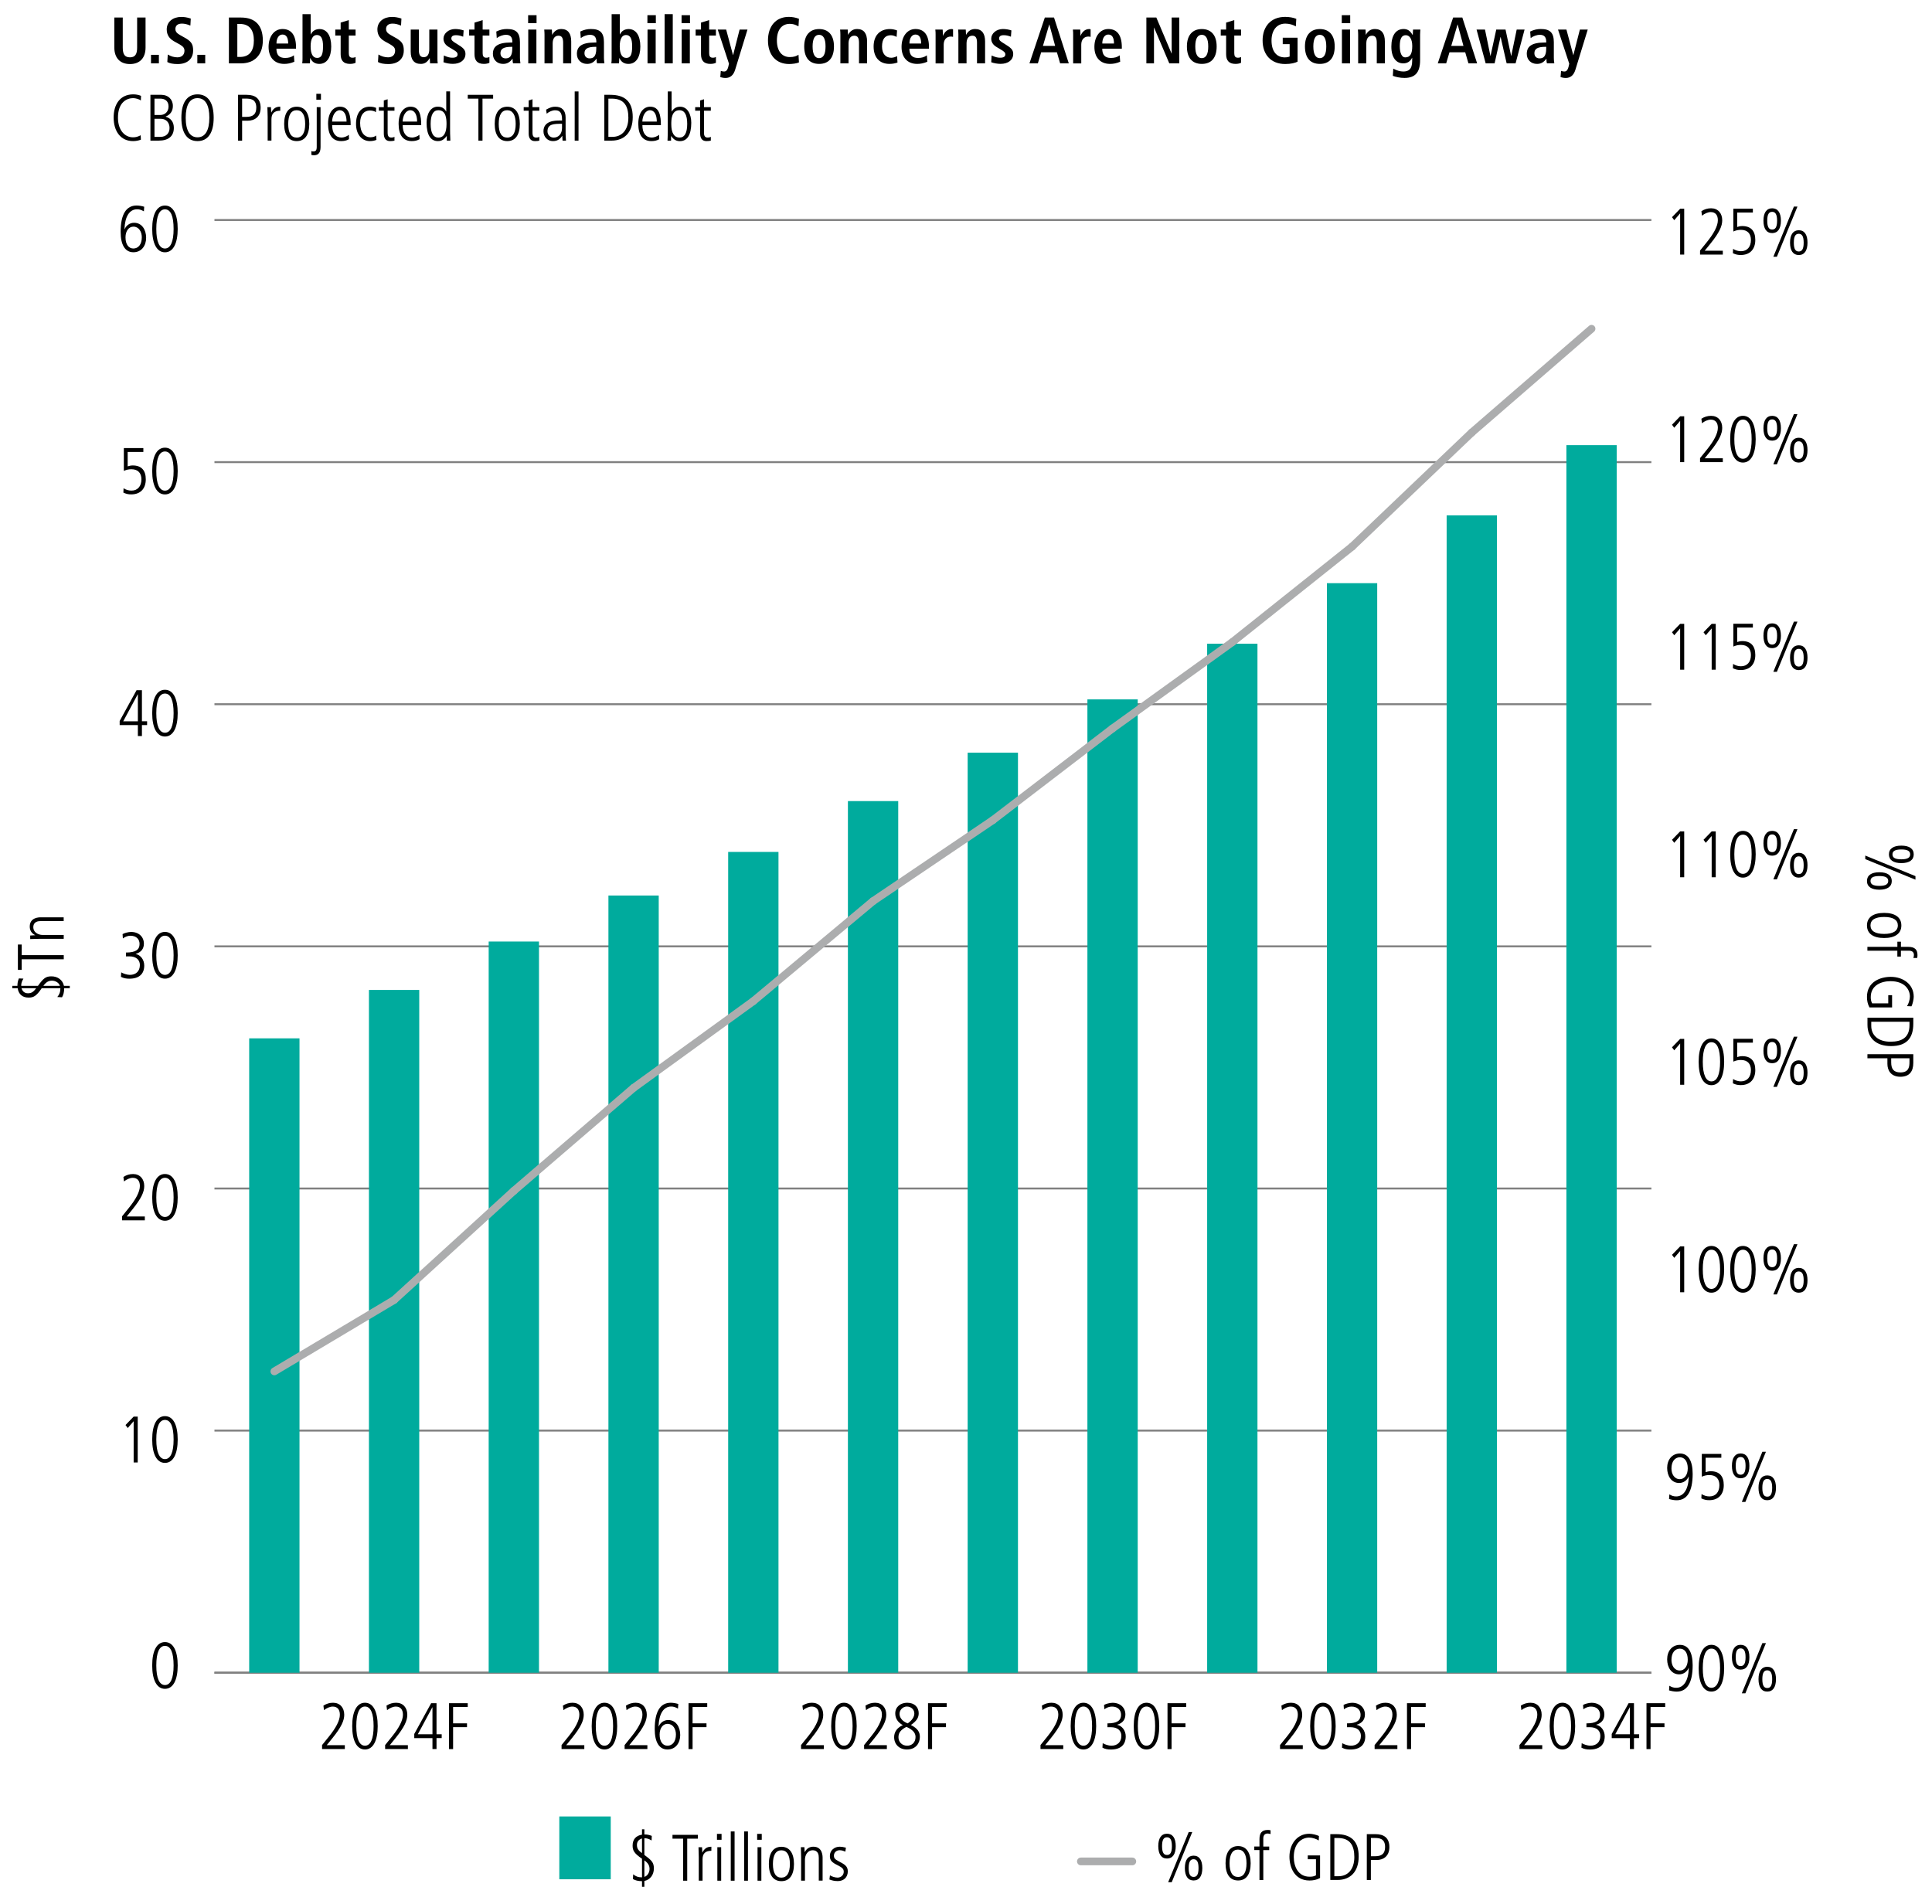<?xml version="1.0" encoding="utf-8"?>
<!-- Generator: Adobe Illustrator 27.8.0, SVG Export Plug-In . SVG Version: 6.00 Build 0)  -->
<svg version="1.1" id="Left" xmlns="http://www.w3.org/2000/svg" xmlns:xlink="http://www.w3.org/1999/xlink" x="0px" y="0px"
	 viewBox="0 0 500 492.78" style="enable-background:new 0 0 500 492.78;" xml:space="preserve">
<style type="text/css">
	.st0{fill:none;stroke:#808080;stroke-width:0.5;stroke-miterlimit:10;}
	.st1{fill:none;}
	.st2{fill:#00AB9D;}
	.st3{fill:none;stroke:#ACADAE;stroke-width:2;stroke-linecap:round;stroke-miterlimit:10;}
</style>
<g>
	<path d="M18.07,255.77h-1.46c0,0.97-0.2,1.79-0.56,2.35l-1.22-0.07c0.51-0.6,0.8-1.26,0.8-2.28H10.8
		c-1.43,2.13-2.19,2.43-3.42,2.43c-1.58,0-2.58-0.88-2.81-2.43H3.18v-0.61h1.33c0-0.65,0.08-1.16,0.37-1.92l1.19,0.05
		c-0.46,0.76-0.58,1.24-0.58,1.87h4.33c1.45-1.99,2.02-2.46,3.5-2.46c1.63,0,2.91,0.95,3.23,2.46h1.51V255.77z M5.56,255.77
		c0.27,0.88,0.85,1.31,1.67,1.31c0.87,0,1.39-0.29,2.12-1.31H5.56z M15.5,255.16c-0.25-0.83-1.17-1.34-2.04-1.34
		c-0.88,0-1.51,0.34-2.24,1.34H15.5z"/>
	<path d="M16.49,248.28H5.61v2.75H4.63v-6.56h0.99v2.75h10.88V248.28z"/>
	<path d="M16.49,238.4h-5.92c-0.63,0-1.95,0.07-1.95,1.62c0,1.21,1.17,1.97,2.43,1.97h5.44v0.99h-6c-0.8,0-2.19,0.07-2.67,0.07
		v-0.92c0.29-0.03,0.78-0.05,1.27-0.07v-0.03c-0.94-0.48-1.39-1.24-1.39-2.21c0-2.41,2.45-2.4,2.92-2.4h5.86V238.4z"/>
</g>
<g>
	<line class="st0" x1="55.5" y1="432.94" x2="427.38" y2="432.94"/>
</g>
<g>
	<g>
		<g>
			<path d="M39.39,431.06c0-3.76,1.17-6.05,3.3-6.05c2.16,0,3.3,2.31,3.3,6.05c0,3.74-1.17,6.05-3.3,6.05S39.39,434.8,39.39,431.06z
				 M44.93,431.06c0-3.33-0.76-5.07-2.24-5.07c-1.43,0-2.24,1.68-2.24,5.07c0,3.35,0.82,5.07,2.24,5.07
				C44.13,436.13,44.93,434.41,44.93,431.06z"/>
		</g>
		<g>
			<path d="M34.59,378.51v-10.67l-1.53,1.77l-0.58-0.78l2.11-2.18h1.05v11.87H34.59z"/>
			<path d="M39.39,372.58c0-3.76,1.17-6.05,3.3-6.05c2.16,0,3.3,2.31,3.3,6.05c0,3.74-1.17,6.05-3.3,6.05S39.39,376.32,39.39,372.58
				z M44.93,372.58c0-3.33-0.76-5.07-2.24-5.07c-1.43,0-2.24,1.68-2.24,5.07c0,3.35,0.82,5.07,2.24,5.07
				C44.13,377.64,44.93,375.93,44.93,372.58z"/>
		</g>
		<g>
			<path d="M31.59,315.85v-1.04l1.84-2.28c1.68-2.09,2.77-4.05,2.77-5.56c0-1.36-0.65-2.12-1.85-2.12c-0.73,0-1.63,0.41-2.26,0.94
				l-0.15-1.17c0.82-0.53,1.63-0.75,2.5-0.75c1.78,0,2.89,1.27,2.89,3.11c0,1.5-0.73,3.16-3.04,6.03l-1.5,1.85h4.69v0.99H31.59z"/>
			<path d="M39.39,309.91c0-3.76,1.17-6.05,3.3-6.05c2.16,0,3.3,2.31,3.3,6.05c0,3.74-1.17,6.05-3.3,6.05S39.39,313.65,39.39,309.91
				z M44.93,309.91c0-3.33-0.76-5.07-2.24-5.07c-1.43,0-2.24,1.68-2.24,5.07c0,3.35,0.82,5.07,2.24,5.07
				C44.13,314.98,44.93,313.26,44.93,309.91z"/>
		</g>
		<g>
			<path d="M31.37,251.67c0.53,0.32,1.55,0.65,2.23,0.65c1.56,0,2.6-0.93,2.6-2.55c0-1.41-1.05-2.24-2.7-2.24h-0.9v-0.99
				c2.52,0,3.52-0.76,3.52-2.21c0-1.21-0.8-2.14-2.36-2.14c-0.66,0-1.33,0.24-1.96,0.7l-0.08-1.12c0.41-0.27,1.51-0.56,2.19-0.56
				c2.06,0,3.33,1.31,3.33,3.03c0,1.29-0.68,2.23-2.12,2.65v0.03c1.24,0.24,2.21,1.45,2.21,2.99c0,2.18-1.34,3.4-3.84,3.4
				c-0.83,0-1.5-0.12-2.19-0.48L31.37,251.67z"/>
			<path d="M39.39,247.25c0-3.76,1.17-6.05,3.3-6.05c2.16,0,3.3,2.31,3.3,6.05c0,3.74-1.17,6.05-3.3,6.05S39.39,250.99,39.39,247.25
				z M44.93,247.25c0-3.33-0.76-5.07-2.24-5.07c-1.43,0-2.24,1.68-2.24,5.07c0,3.35,0.82,5.07,2.24,5.07
				C44.13,252.31,44.93,250.6,44.93,247.25z"/>
		</g>
		<g>
			<path d="M35.68,190.51v-2.84h-4.71v-1.07l4.37-7.96h1.39v8.04h1.34v0.99h-1.34v2.84H35.68z M35.68,179.7h-0.03l-3.76,6.99h3.79
				V179.7z"/>
			<path d="M39.39,184.58c0-3.76,1.17-6.05,3.3-6.05c2.16,0,3.3,2.31,3.3,6.05c0,3.74-1.17,6.05-3.3,6.05S39.39,188.32,39.39,184.58
				z M44.93,184.58c0-3.33-0.76-5.07-2.24-5.07c-1.43,0-2.24,1.68-2.24,5.07c0,3.35,0.82,5.07,2.24,5.07
				C44.13,189.65,44.93,187.93,44.93,184.58z"/>
		</g>
		<g>
			<path d="M31.98,126.37c0.63,0.41,1.36,0.61,2.04,0.61c1.61,0,2.58-1.14,2.58-2.91c0-1.62-0.88-2.62-2.58-2.62
				c-0.7,0-1.22,0.1-1.97,0.43v-5.9h5.05v0.99h-4.06v3.74c0.32-0.12,0.83-0.24,1.31-0.24c2.23,0,3.38,1.24,3.38,3.6
				c0,2.4-1.38,3.89-3.76,3.89c-0.73,0-1.26-0.1-2.04-0.46L31.98,126.37z"/>
			<path d="M39.39,121.92c0-3.76,1.17-6.05,3.3-6.05c2.16,0,3.3,2.31,3.3,6.05c0,3.74-1.17,6.05-3.3,6.05S39.39,125.66,39.39,121.92
				z M44.93,121.92c0-3.33-0.76-5.07-2.24-5.07c-1.43,0-2.24,1.68-2.24,5.07c0,3.35,0.82,5.07,2.24,5.07
				C44.13,126.98,44.93,125.26,44.93,121.92z"/>
		</g>
		<g>
			<path d="M32.25,59.33c0.42-1,1.36-1.67,2.46-1.67c2.01,0,3.11,1.8,3.11,3.89c0,2.04-1.19,3.74-3.3,3.74
				c-2.12,0-3.3-1.87-3.3-5.27c0-4.62,1.48-6.83,4.15-6.83c0.63,0,1.36,0.14,1.95,0.32l-0.08,1.19c-0.77-0.43-1.21-0.53-1.77-0.53
				c-1.99,0-3.14,1.9-3.26,5.15H32.25z M36.7,61.41c0-1.41-0.75-2.75-2.18-2.75c-1.16,0-2.04,1.09-2.04,2.77
				c0,1.85,0.83,2.89,2.04,2.89C35.8,64.31,36.7,63.26,36.7,61.41z"/>
			<path d="M39.39,59.25c0-3.76,1.17-6.05,3.3-6.05c2.16,0,3.3,2.31,3.3,6.05c0,3.74-1.17,6.05-3.3,6.05S39.39,62.99,39.39,59.25z
				 M44.93,59.25c0-3.33-0.76-5.07-2.24-5.07c-1.43,0-2.24,1.68-2.24,5.07c0,3.35,0.82,5.07,2.24,5.07
				C44.13,64.31,44.93,62.6,44.93,59.25z"/>
		</g>
	</g>
	<g>
		<g>
			<line class="st0" x1="55.5" y1="432.94" x2="427.38" y2="432.94"/>
			<line class="st0" x1="55.5" y1="370.27" x2="427.38" y2="370.27"/>
			<line class="st0" x1="55.5" y1="307.61" x2="427.38" y2="307.61"/>
			<line class="st0" x1="55.5" y1="244.94" x2="427.38" y2="244.94"/>
			<line class="st0" x1="55.5" y1="182.27" x2="427.38" y2="182.27"/>
			<line class="st0" x1="55.5" y1="119.61" x2="427.38" y2="119.61"/>
			<line class="st0" x1="55.5" y1="56.94" x2="427.38" y2="56.94"/>
		</g>
	</g>
</g>
<g>
	<g>
		<rect x="144.75" y="470.14" class="st2" width="13.31" height="16.26"/>
		<g>
			<rect x="64.49" y="268.75" class="st2" width="13.02" height="164.19"/>
			<rect x="95.48" y="256.22" class="st2" width="13.02" height="176.72"/>
			<rect x="126.47" y="243.69" class="st2" width="13.02" height="189.25"/>
			<rect x="157.46" y="231.78" class="st2" width="13.02" height="201.16"/>
			<rect x="188.45" y="220.5" class="st2" width="13.02" height="212.44"/>
			<rect x="219.44" y="207.34" class="st2" width="13.02" height="225.6"/>
			<rect x="250.43" y="194.81" class="st2" width="13.02" height="238.13"/>
			<rect x="281.42" y="181.02" class="st2" width="13.02" height="251.92"/>
			<rect x="312.41" y="166.61" class="st2" width="13.02" height="266.33"/>
			<rect x="343.4" y="150.94" class="st2" width="13.02" height="282"/>
			<rect x="374.39" y="133.39" class="st2" width="13.02" height="299.55"/>
			<rect x="405.38" y="115.22" class="st2" width="13.02" height="317.72"/>
		</g>
	</g>
</g>
<g>
	<g>
		<path d="M166.15,488.35v-1.46c-0.97,0-1.79-0.2-2.35-0.56l0.07-1.22c0.59,0.51,1.26,0.8,2.28,0.8v-4.83
			c-2.12-1.43-2.43-2.19-2.43-3.42c0-1.58,0.88-2.58,2.43-2.8v-1.39h0.61v1.33c0.65,0,1.16,0.08,1.92,0.37l-0.05,1.19
			c-0.76-0.46-1.24-0.58-1.87-0.58v4.33c1.99,1.44,2.46,2.02,2.46,3.5c0,1.63-0.95,2.91-2.46,3.23v1.51H166.15z M166.15,475.84
			c-0.88,0.27-1.31,0.85-1.31,1.67c0,0.87,0.29,1.39,1.31,2.12V475.84z M166.76,485.78c0.83-0.25,1.34-1.17,1.34-2.04
			c0-0.88-0.34-1.51-1.34-2.24V485.78z"/>
		<path d="M176.79,486.77v-10.88h-2.75v-0.99h6.56v0.99h-2.75v10.88H176.79z"/>
		<path d="M180.84,486.77v-6.15c0-0.29-0.03-1.14-0.07-2.52h0.92l0.07,1.38h0.03c0.48-0.97,1.12-1.5,2.26-1.5h0.05v1.05
			c-1.61,0-2.28,0.76-2.28,2.21v5.52H180.84z"/>
		<path d="M185.55,476.18v-1.53h1.19v1.53H185.55z M185.65,486.77v-8.67h0.99v8.67H185.65z"/>
		<path d="M189.12,486.77v-12.75h0.99v12.75H189.12z"/>
		<path d="M192.58,486.77v-12.75h0.99v12.75H192.58z"/>
		<path d="M195.95,476.18v-1.53h1.19v1.53H195.95z M196.05,486.77v-8.67h0.99v8.67H196.05z"/>
		<path d="M198.98,482.44c0-2.77,1.12-4.45,3.25-4.45c2.12,0,3.25,1.68,3.25,4.45c0,2.84-1.14,4.45-3.25,4.45
			C200.11,486.89,198.98,485.27,198.98,482.44z M204.42,482.44c0-2.33-0.78-3.54-2.21-3.54c-1.38,0-2.18,1.17-2.18,3.54
			c0,2.38,0.78,3.54,2.19,3.54C203.65,485.97,204.42,484.76,204.42,482.44z"/>
		<path d="M211.9,486.77v-5.92c0-0.63-0.07-1.96-1.61-1.96c-1.21,0-1.97,1.17-1.97,2.43v5.44h-0.99v-6c0-0.8-0.07-2.19-0.07-2.67
			h0.92c0.03,0.29,0.05,0.78,0.07,1.27h0.03c0.48-0.93,1.24-1.39,2.21-1.39c2.41,0,2.4,2.45,2.4,2.92v5.86H211.9z"/>
		<path d="M214.79,485.38c0.53,0.34,1.34,0.59,1.97,0.59c0.88,0,1.6-0.65,1.6-1.5c0-0.73-0.31-1.07-1.67-1.75
			c-1.38-0.68-1.92-1.19-1.92-2.35c0-1.53,1.24-2.4,2.55-2.4c0.41,0,0.95,0.07,1.6,0.25l-0.14,1.02c-0.48-0.19-0.92-0.36-1.48-0.36
			c-0.88,0-1.48,0.63-1.48,1.39c0,0.68,0.24,0.94,1.19,1.45c1.44,0.78,2.4,1.19,2.4,2.63c0,1.55-1.07,2.52-2.58,2.52
			c-0.76,0-1.43-0.12-2.18-0.41L214.79,485.38z"/>
	</g>
</g>
<g>
	<g>
		<path d="M393.24,452.7v-1.04l1.84-2.28c1.68-2.09,2.77-4.05,2.77-5.56c0-1.36-0.65-2.12-1.85-2.12c-0.73,0-1.63,0.41-2.26,0.93
			l-0.15-1.17c0.82-0.53,1.63-0.75,2.5-0.75c1.79,0,2.89,1.27,2.89,3.11c0,1.5-0.73,3.16-3.04,6.03l-1.5,1.85h4.69v0.99H393.24z"/>
		<path d="M401.05,446.76c0-3.76,1.17-6.05,3.3-6.05c2.16,0,3.3,2.31,3.3,6.05c0,3.74-1.17,6.05-3.3,6.05
			C402.22,452.81,401.05,450.5,401.05,446.76z M406.59,446.76c0-3.33-0.76-5.07-2.24-5.07c-1.43,0-2.24,1.68-2.24,5.07
			c0,3.35,0.82,5.07,2.24,5.07C405.79,451.83,406.59,450.11,406.59,446.76z"/>
		<path d="M409.34,451.18c0.53,0.32,1.55,0.65,2.23,0.65c1.56,0,2.6-0.93,2.6-2.55c0-1.41-1.05-2.24-2.7-2.24h-0.9v-0.99
			c2.52,0,3.52-0.76,3.52-2.21c0-1.21-0.8-2.14-2.36-2.14c-0.66,0-1.33,0.24-1.96,0.7l-0.08-1.12c0.41-0.27,1.51-0.56,2.19-0.56
			c2.06,0,3.33,1.31,3.33,3.03c0,1.29-0.68,2.23-2.12,2.65v0.03c1.24,0.24,2.21,1.45,2.21,2.99c0,2.18-1.34,3.4-3.84,3.4
			c-0.83,0-1.5-0.12-2.19-0.48L409.34,451.18z"/>
		<path d="M421.82,452.7v-2.84h-4.71v-1.07l4.37-7.96h1.39v8.04h1.34v0.99h-1.34v2.84H421.82z M421.82,441.88h-0.03l-3.76,6.99h3.79
			V441.88z"/>
		<path d="M426.11,452.7v-11.87h4.84v0.99h-3.79v4.22h3.6v0.99h-3.6v5.68H426.11z"/>
	</g>
	<g>
		<path d="M331.27,452.7v-1.04l1.84-2.28c1.68-2.09,2.77-4.05,2.77-5.56c0-1.36-0.65-2.12-1.85-2.12c-0.73,0-1.63,0.41-2.26,0.93
			l-0.15-1.17c0.82-0.53,1.63-0.75,2.5-0.75c1.79,0,2.89,1.27,2.89,3.11c0,1.5-0.73,3.16-3.04,6.03l-1.5,1.85h4.69v0.99H331.27z"/>
		<path d="M339.07,446.76c0-3.76,1.17-6.05,3.3-6.05c2.16,0,3.3,2.31,3.3,6.05c0,3.74-1.17,6.05-3.3,6.05
			C340.24,452.81,339.07,450.5,339.07,446.76z M344.61,446.76c0-3.33-0.76-5.07-2.24-5.07c-1.43,0-2.24,1.68-2.24,5.07
			c0,3.35,0.82,5.07,2.24,5.07C343.81,451.83,344.61,450.11,344.61,446.76z"/>
		<path d="M347.37,451.18c0.53,0.32,1.55,0.65,2.23,0.65c1.56,0,2.6-0.93,2.6-2.55c0-1.41-1.05-2.24-2.7-2.24h-0.9v-0.99
			c2.52,0,3.52-0.76,3.52-2.21c0-1.21-0.8-2.14-2.36-2.14c-0.66,0-1.33,0.24-1.96,0.7l-0.08-1.12c0.41-0.27,1.51-0.56,2.19-0.56
			c2.06,0,3.33,1.31,3.33,3.03c0,1.29-0.68,2.23-2.12,2.65v0.03c1.24,0.24,2.21,1.45,2.21,2.99c0,2.18-1.34,3.4-3.84,3.4
			c-0.83,0-1.5-0.12-2.19-0.48L347.37,451.18z"/>
		<path d="M355.75,452.7v-1.04l1.84-2.28c1.68-2.09,2.77-4.05,2.77-5.56c0-1.36-0.65-2.12-1.85-2.12c-0.73,0-1.63,0.41-2.26,0.93
			l-0.15-1.17c0.82-0.53,1.63-0.75,2.5-0.75c1.79,0,2.89,1.27,2.89,3.11c0,1.5-0.73,3.16-3.04,6.03l-1.5,1.85h4.69v0.99H355.75z"/>
		<path d="M364.13,452.7v-11.87h4.84v0.99h-3.79v4.22h3.6v0.99h-3.6v5.68H364.13z"/>
	</g>
	<g>
		<path d="M269.28,452.7v-1.04l1.84-2.28c1.68-2.09,2.77-4.05,2.77-5.56c0-1.36-0.65-2.12-1.85-2.12c-0.73,0-1.63,0.41-2.26,0.93
			l-0.15-1.17c0.82-0.53,1.63-0.75,2.5-0.75c1.78,0,2.89,1.27,2.89,3.11c0,1.5-0.73,3.16-3.04,6.03l-1.5,1.85h4.69v0.99H269.28z"/>
		<path d="M277.09,446.76c0-3.76,1.17-6.05,3.3-6.05c2.16,0,3.3,2.31,3.3,6.05c0,3.74-1.17,6.05-3.3,6.05
			S277.09,450.5,277.09,446.76z M282.63,446.76c0-3.33-0.76-5.07-2.24-5.07c-1.43,0-2.24,1.68-2.24,5.07c0,3.35,0.82,5.07,2.24,5.07
			C281.83,451.83,282.63,450.11,282.63,446.76z"/>
		<path d="M285.38,451.18c0.53,0.32,1.55,0.65,2.23,0.65c1.56,0,2.6-0.93,2.6-2.55c0-1.41-1.05-2.24-2.7-2.24h-0.9v-0.99
			c2.52,0,3.52-0.76,3.52-2.21c0-1.21-0.8-2.14-2.36-2.14c-0.66,0-1.33,0.24-1.96,0.7l-0.08-1.12c0.41-0.27,1.51-0.56,2.19-0.56
			c2.06,0,3.33,1.31,3.33,3.03c0,1.29-0.68,2.23-2.12,2.65v0.03c1.24,0.24,2.21,1.45,2.21,2.99c0,2.18-1.34,3.4-3.84,3.4
			c-0.83,0-1.5-0.12-2.19-0.48L285.38,451.18z"/>
		<path d="M293.41,446.76c0-3.76,1.17-6.05,3.3-6.05c2.16,0,3.3,2.31,3.3,6.05c0,3.74-1.17,6.05-3.3,6.05
			C294.58,452.81,293.41,450.5,293.41,446.76z M298.95,446.76c0-3.33-0.76-5.07-2.24-5.07c-1.43,0-2.24,1.68-2.24,5.07
			c0,3.35,0.82,5.07,2.24,5.07C298.15,451.83,298.95,450.11,298.95,446.76z"/>
		<path d="M302.15,452.7v-11.87h4.84v0.99h-3.79v4.22h3.6v0.99h-3.6v5.68H302.15z"/>
	</g>
	<g>
		<path d="M207.31,452.7v-1.04l1.84-2.28c1.68-2.09,2.77-4.05,2.77-5.56c0-1.36-0.65-2.12-1.85-2.12c-0.73,0-1.63,0.41-2.26,0.93
			l-0.15-1.17c0.82-0.53,1.63-0.75,2.5-0.75c1.78,0,2.89,1.27,2.89,3.11c0,1.5-0.73,3.16-3.04,6.03l-1.5,1.85h4.69v0.99H207.31z"/>
		<path d="M215.11,446.76c0-3.76,1.17-6.05,3.3-6.05c2.16,0,3.3,2.31,3.3,6.05c0,3.74-1.17,6.05-3.3,6.05
			S215.11,450.5,215.11,446.76z M220.65,446.76c0-3.33-0.76-5.07-2.24-5.07c-1.43,0-2.24,1.68-2.24,5.07c0,3.35,0.82,5.07,2.24,5.07
			C219.85,451.83,220.65,450.11,220.65,446.76z"/>
		<path d="M223.63,452.7v-1.04l1.84-2.28c1.68-2.09,2.77-4.05,2.77-5.56c0-1.36-0.65-2.12-1.85-2.12c-0.73,0-1.63,0.41-2.26,0.93
			l-0.15-1.17c0.82-0.53,1.63-0.75,2.5-0.75c1.78,0,2.89,1.27,2.89,3.11c0,1.5-0.73,3.16-3.04,6.03l-1.5,1.85h4.69v0.99H223.63z"/>
		<path d="M238.06,449.55c0,1.58-0.99,3.26-3.35,3.26c-1.97,0-3.31-1.34-3.31-3.21c0-1.41,0.88-2.5,2.26-3.09
			c-1.29-0.7-1.97-1.75-1.97-3.03c0-1.77,1.44-2.77,3.08-2.77c1.92,0,2.99,1.17,2.99,2.72c0,1.09-0.48,1.97-2.02,3.04
			C237.57,447.41,238.06,448.34,238.06,449.55z M232.52,449.64c0,1.24,0.92,2.19,2.26,2.19c1.12,0,2.16-0.75,2.16-2.26
			c0-1.07-0.71-1.87-2.36-2.62C233.01,447.78,232.52,448.53,232.52,449.64z M236.63,443.48c0-1.02-0.85-1.79-1.94-1.79
			c-0.97,0-1.89,0.82-1.89,1.9c0,1.02,0.77,1.97,2.12,2.46C236.14,445.2,236.63,444.28,236.63,443.48z"/>
		<path d="M240.17,452.7v-11.87h4.84v0.99h-3.79v4.22h3.6v0.99h-3.6v5.68H240.17z"/>
	</g>
	<g>
		<path d="M145.33,452.7v-1.04l1.84-2.28c1.68-2.09,2.77-4.05,2.77-5.56c0-1.36-0.65-2.12-1.85-2.12c-0.73,0-1.63,0.41-2.26,0.93
			l-0.15-1.17c0.82-0.53,1.63-0.75,2.5-0.75c1.78,0,2.89,1.27,2.89,3.11c0,1.5-0.73,3.16-3.04,6.03l-1.5,1.85h4.69v0.99H145.33z"/>
		<path d="M153.13,446.76c0-3.76,1.17-6.05,3.3-6.05c2.16,0,3.3,2.31,3.3,6.05c0,3.74-1.17,6.05-3.3,6.05
			S153.13,450.5,153.13,446.76z M158.67,446.76c0-3.33-0.76-5.07-2.24-5.07c-1.43,0-2.24,1.68-2.24,5.07c0,3.35,0.82,5.07,2.24,5.07
			C157.87,451.83,158.67,450.11,158.67,446.76z"/>
		<path d="M161.65,452.7v-1.04l1.84-2.28c1.68-2.09,2.77-4.05,2.77-5.56c0-1.36-0.65-2.12-1.85-2.12c-0.73,0-1.63,0.41-2.26,0.93
			l-0.15-1.17c0.82-0.53,1.63-0.75,2.5-0.75c1.78,0,2.89,1.27,2.89,3.11c0,1.5-0.73,3.16-3.04,6.03l-1.5,1.85h4.69v0.99H161.65z"/>
		<path d="M170.47,446.85c0.42-1,1.36-1.67,2.46-1.67c2.01,0,3.11,1.8,3.11,3.89c0,2.04-1.19,3.74-3.3,3.74
			c-2.12,0-3.3-1.87-3.3-5.27c0-4.62,1.48-6.83,4.15-6.83c0.63,0,1.36,0.14,1.95,0.32l-0.08,1.19c-0.77-0.42-1.21-0.53-1.77-0.53
			c-1.99,0-3.14,1.9-3.26,5.15H170.47z M174.93,448.92c0-1.41-0.75-2.75-2.18-2.75c-1.16,0-2.04,1.09-2.04,2.77
			c0,1.85,0.83,2.89,2.04,2.89C174.02,451.83,174.93,450.77,174.93,448.92z"/>
		<path d="M178.19,452.7v-11.87h4.84v0.99h-3.79v4.22h3.6v0.99h-3.6v5.68H178.19z"/>
	</g>
	<g>
		<path d="M83.35,452.7v-1.04l1.84-2.28c1.68-2.09,2.77-4.05,2.77-5.56c0-1.36-0.65-2.12-1.85-2.12c-0.73,0-1.63,0.41-2.26,0.93
			l-0.15-1.17c0.82-0.53,1.63-0.75,2.5-0.75c1.78,0,2.89,1.27,2.89,3.11c0,1.5-0.73,3.16-3.04,6.03l-1.5,1.85h4.69v0.99H83.35z"/>
		<path d="M91.15,446.76c0-3.76,1.17-6.05,3.3-6.05c2.16,0,3.3,2.31,3.3,6.05c0,3.74-1.17,6.05-3.3,6.05S91.15,450.5,91.15,446.76z
			 M96.69,446.76c0-3.33-0.76-5.07-2.24-5.07c-1.43,0-2.24,1.68-2.24,5.07c0,3.35,0.82,5.07,2.24,5.07
			C95.89,451.83,96.69,450.11,96.69,446.76z"/>
		<path d="M99.67,452.7v-1.04l1.84-2.28c1.68-2.09,2.77-4.05,2.77-5.56c0-1.36-0.65-2.12-1.85-2.12c-0.73,0-1.63,0.41-2.26,0.93
			l-0.15-1.17c0.82-0.53,1.63-0.75,2.5-0.75c1.78,0,2.89,1.27,2.89,3.11c0,1.5-0.73,3.16-3.04,6.03l-1.5,1.85h4.69v0.99H99.67z"/>
		<path d="M111.92,452.7v-2.84h-4.71v-1.07l4.37-7.96h1.39v8.04h1.34v0.99h-1.34v2.84H111.92z M111.92,441.88h-0.03l-3.76,6.99h3.79
			V441.88z"/>
		<path d="M116.21,452.7v-11.87h4.84v0.99h-3.79v4.22h3.6v0.99h-3.6v5.68H116.21z"/>
	</g>
</g>
<g>
	<path d="M482.73,221.44l12.99,5.32v0.92l-12.99-5.32V221.44z M486.38,225.76c2.09,0,3.21,0.82,3.21,2.26
		c0,1.48-1.17,2.26-3.21,2.26s-3.21-0.78-3.21-2.26C483.17,226.57,484.29,225.76,486.38,225.76z M486.38,229.29
		c1.72,0,2.29-0.49,2.29-1.29c0-0.75-0.53-1.26-2.29-1.26c-1.75,0-2.29,0.48-2.29,1.28C484.09,228.78,484.62,229.29,486.38,229.29z
		 M492.06,218.87c2.04,0,3.21,0.78,3.21,2.26c0,1.45-1.12,2.26-3.21,2.26s-3.21-0.82-3.21-2.26
		C488.85,219.66,490.02,218.87,492.06,218.87z M492.06,222.41c1.7,0,2.29-0.48,2.29-1.28s-0.58-1.27-2.29-1.27
		c-1.77,0-2.29,0.51-2.29,1.27C489.77,221.9,490.29,222.41,492.06,222.41z"/>
	<path d="M487.62,236.28c2.77,0,4.45,1.12,4.45,3.25s-1.68,3.25-4.45,3.25c-2.84,0-4.45-1.14-4.45-3.25
		C483.17,237.42,484.79,236.28,487.62,236.28z M487.62,241.72c2.33,0,3.54-0.78,3.54-2.21c0-1.38-1.17-2.18-3.54-2.18
		c-2.38,0-3.54,0.78-3.54,2.19C484.09,240.96,485.29,241.72,487.62,241.72z"/>
	<path d="M483.29,245.07h7.75v-1.34h0.92v1.34h1.92c1.62,0,2.36,0.68,2.36,2.12c0,0.19,0,0.42-0.08,0.75h-0.99
		c0.1-0.25,0.15-0.49,0.15-0.78c0-0.75-0.51-1.1-1.28-1.1h-2.09v1.53h-0.92v-1.53h-7.75V245.07z"/>
	<path d="M488.68,259.69v-2.12h0.99v3.18h-5.85c-0.48-0.87-0.65-1.77-0.65-2.74c0-3.93,3.5-5.18,6.17-5.18
		c3.06,0,5.93,1.82,5.93,5.15c0,0.7-0.29,1.92-0.58,2.48l-1.16-0.05c0.39-0.56,0.75-1.65,0.75-2.48c0-1.79-1.34-3.98-5.03-3.98
		c-2.41,0-5.1,1.1-5.1,4.11c0,0.61,0.07,1.09,0.36,1.63H488.68z"/>
	<path d="M483.29,263.4h11.87v1.55c0,3.74-1.72,5.8-5.76,5.8c-3.98,0-6.1-2.16-6.1-5.51V263.4z M484.28,265.52
		c0,2.41,1.77,4.1,4.96,4.1c2.99,0,4.93-1.09,4.93-4.27v-0.9h-9.89V265.52z"/>
	<path d="M483.29,272.85h11.87v2.24c0,2.19-0.97,3.6-3.35,3.6c-2.38,0-3.35-1.58-3.35-3.33v-1.46h-5.17V272.85z M489.44,274.97
		c0,1.65,0.59,2.6,2.4,2.6c2.24,0,2.33-1.56,2.33-2.75v-0.92h-4.73V274.97z"/>
</g>
<g>
	<g>
		<g>
			<path d="M432.03,436.31c0.66,0.39,1.11,0.53,1.77,0.53c1.97,0,3.18-1.9,3.26-5.15h-0.03c-0.42,1-1.36,1.67-2.46,1.67
				c-2.01,0-3.11-1.8-3.11-3.89c0-2.11,1.24-3.74,3.3-3.74c2.16,0,3.3,1.89,3.3,5.27c0,4.62-1.48,6.83-4.15,6.83
				c-0.63,0-1.36-0.14-1.96-0.32L432.03,436.31z M436.79,429.58c0-1.84-0.83-2.87-2.04-2.87c-1.28,0-2.18,1.07-2.18,2.91
				c0,1.41,0.73,2.75,2.18,2.75C435.92,432.37,436.79,431.28,436.79,429.58z"/>
			<path d="M439.61,431.77c0-3.76,1.17-6.05,3.3-6.05c2.16,0,3.3,2.31,3.3,6.05c0,3.74-1.17,6.05-3.3,6.05
				C440.79,437.83,439.61,435.51,439.61,431.77z M445.16,431.77c0-3.33-0.76-5.07-2.24-5.07c-1.43,0-2.24,1.68-2.24,5.07
				c0,3.35,0.82,5.07,2.24,5.07C444.36,436.84,445.16,435.12,445.16,431.77z"/>
			<path d="M448.22,428.93c0-2.04,0.78-3.21,2.26-3.21c1.45,0,2.26,1.12,2.26,3.21s-0.82,3.21-2.26,3.21
				C449,432.15,448.22,430.97,448.22,428.93z M451.75,428.93c0-1.7-0.48-2.29-1.28-2.29s-1.27,0.58-1.27,2.29
				c0,1.77,0.51,2.29,1.27,2.29C451.24,431.23,451.75,430.7,451.75,428.93z M450.78,438.27l5.32-12.99h0.92l-5.32,12.99H450.78z
				 M455.1,434.61c0-2.09,0.82-3.21,2.26-3.21c1.48,0,2.26,1.17,2.26,3.21s-0.78,3.21-2.26,3.21
				C455.92,437.83,455.1,436.7,455.1,434.61z M458.64,434.61c0-1.72-0.49-2.29-1.29-2.29c-0.75,0-1.26,0.53-1.26,2.29
				c0,1.75,0.48,2.29,1.28,2.29C458.13,436.91,458.64,436.38,458.64,434.61z"/>
		</g>
		<g>
			<path d="M432.03,386.78c0.66,0.39,1.11,0.53,1.77,0.53c1.97,0,3.18-1.9,3.26-5.15h-0.03c-0.42,1-1.36,1.67-2.46,1.67
				c-2.01,0-3.11-1.8-3.11-3.89c0-2.11,1.24-3.74,3.3-3.74c2.16,0,3.3,1.89,3.3,5.27c0,4.62-1.48,6.83-4.15,6.83
				c-0.63,0-1.36-0.14-1.96-0.32L432.03,386.78z M436.79,380.05c0-1.84-0.83-2.87-2.04-2.87c-1.28,0-2.18,1.07-2.18,2.91
				c0,1.41,0.73,2.75,2.18,2.75C435.92,382.84,436.79,381.75,436.79,380.05z"/>
			<path d="M440.36,386.7c0.63,0.41,1.36,0.61,2.04,0.61c1.62,0,2.58-1.14,2.58-2.91c0-1.62-0.88-2.62-2.58-2.62
				c-0.7,0-1.22,0.1-1.97,0.42v-5.9h5.05v0.99h-4.06v3.74c0.32-0.12,0.83-0.24,1.31-0.24c2.23,0,3.38,1.24,3.38,3.6
				c0,2.4-1.38,3.89-3.76,3.89c-0.73,0-1.26-0.1-2.04-0.46L440.36,386.7z"/>
			<path d="M448.22,379.4c0-2.04,0.78-3.21,2.26-3.21c1.45,0,2.26,1.12,2.26,3.21s-0.82,3.21-2.26,3.21
				C449,382.62,448.22,381.44,448.22,379.4z M451.75,379.4c0-1.7-0.48-2.29-1.28-2.29s-1.27,0.58-1.27,2.29
				c0,1.77,0.51,2.29,1.27,2.29C451.24,381.7,451.75,381.17,451.75,379.4z M450.78,388.74l5.32-12.99h0.92l-5.32,12.99H450.78z
				 M455.1,385.08c0-2.09,0.82-3.21,2.26-3.21c1.48,0,2.26,1.17,2.26,3.21s-0.78,3.21-2.26,3.21
				C455.92,388.3,455.1,387.17,455.1,385.08z M458.64,385.08c0-1.72-0.49-2.29-1.29-2.29c-0.75,0-1.26,0.53-1.26,2.29
				c0,1.75,0.48,2.29,1.28,2.29C458.13,387.38,458.64,386.85,458.64,385.08z"/>
		</g>
		<g>
			<path d="M434.82,334.46v-10.67l-1.53,1.77l-0.58-0.78l2.11-2.18h1.05v11.87H434.82z"/>
			<path d="M439.61,328.53c0-3.76,1.17-6.05,3.3-6.05c2.16,0,3.3,2.31,3.3,6.05c0,3.74-1.17,6.05-3.3,6.05
				C440.79,334.58,439.61,332.27,439.61,328.53z M445.16,328.53c0-3.33-0.76-5.07-2.24-5.07c-1.43,0-2.24,1.68-2.24,5.07
				c0,3.35,0.82,5.07,2.24,5.07C444.36,333.59,445.16,331.88,445.16,328.53z"/>
			<path d="M447.77,328.53c0-3.76,1.17-6.05,3.3-6.05c2.16,0,3.3,2.31,3.3,6.05c0,3.74-1.17,6.05-3.3,6.05
				C448.95,334.58,447.77,332.27,447.77,328.53z M453.32,328.53c0-3.33-0.76-5.07-2.24-5.07c-1.43,0-2.24,1.68-2.24,5.07
				c0,3.35,0.82,5.07,2.24,5.07C452.52,333.59,453.32,331.88,453.32,328.53z"/>
			<path d="M456.38,325.69c0-2.04,0.78-3.21,2.26-3.21c1.45,0,2.26,1.12,2.26,3.21s-0.82,3.21-2.26,3.21
				C457.16,328.9,456.38,327.73,456.38,325.69z M459.91,325.69c0-1.7-0.48-2.29-1.28-2.29s-1.27,0.58-1.27,2.29
				c0,1.77,0.51,2.29,1.27,2.29C459.4,327.99,459.91,327.46,459.91,325.69z M458.94,335.02l5.32-12.99h0.92l-5.32,12.99H458.94z
				 M463.26,331.37c0-2.09,0.82-3.21,2.26-3.21c1.48,0,2.26,1.17,2.26,3.21s-0.78,3.21-2.26,3.21
				C464.08,334.58,463.26,333.46,463.26,331.37z M466.79,331.37c0-1.72-0.49-2.29-1.29-2.29c-0.75,0-1.26,0.53-1.26,2.29
				c0,1.75,0.48,2.29,1.28,2.29C466.29,333.66,466.79,333.14,466.79,331.37z"/>
		</g>
		<g>
			<path d="M434.82,280.75v-10.67l-1.53,1.77l-0.58-0.78l2.11-2.18h1.05v11.87H434.82z"/>
			<path d="M439.61,274.82c0-3.76,1.17-6.05,3.3-6.05c2.16,0,3.3,2.31,3.3,6.05c0,3.74-1.17,6.05-3.3,6.05
				C440.79,280.87,439.61,278.56,439.61,274.82z M445.16,274.82c0-3.33-0.76-5.07-2.24-5.07c-1.43,0-2.24,1.68-2.24,5.07
				c0,3.35,0.82,5.07,2.24,5.07C444.36,279.88,445.16,278.16,445.16,274.82z"/>
			<path d="M448.52,279.27c0.63,0.41,1.36,0.61,2.04,0.61c1.62,0,2.58-1.14,2.58-2.91c0-1.62-0.88-2.62-2.58-2.62
				c-0.7,0-1.22,0.1-1.97,0.42v-5.9h5.05v0.99h-4.06v3.74c0.32-0.12,0.83-0.24,1.31-0.24c2.23,0,3.38,1.24,3.38,3.6
				c0,2.4-1.38,3.89-3.76,3.89c-0.73,0-1.26-0.1-2.04-0.46L448.52,279.27z"/>
			<path d="M456.38,271.98c0-2.04,0.78-3.21,2.26-3.21c1.45,0,2.26,1.12,2.26,3.21s-0.82,3.21-2.26,3.21
				C457.16,275.19,456.38,274.02,456.38,271.98z M459.91,271.98c0-1.7-0.48-2.29-1.28-2.29s-1.27,0.58-1.27,2.29
				c0,1.77,0.51,2.29,1.27,2.29C459.4,274.27,459.91,273.75,459.91,271.98z M458.94,281.31l5.32-12.99h0.92l-5.32,12.99H458.94z
				 M463.26,277.65c0-2.09,0.82-3.21,2.26-3.21c1.48,0,2.26,1.17,2.26,3.21s-0.78,3.21-2.26,3.21
				C464.08,280.87,463.26,279.75,463.26,277.65z M466.79,277.65c0-1.72-0.49-2.29-1.29-2.29c-0.75,0-1.26,0.53-1.26,2.29
				c0,1.75,0.48,2.29,1.28,2.29C466.29,279.95,466.79,279.42,466.79,277.65z"/>
		</g>
		<g>
			<path d="M434.82,227.04v-10.67l-1.53,1.77l-0.58-0.78l2.11-2.18h1.05v11.87H434.82z"/>
			<path d="M442.98,227.04v-10.67l-1.53,1.77l-0.58-0.78l2.11-2.18h1.05v11.87H442.98z"/>
			<path d="M447.77,221.1c0-3.76,1.17-6.05,3.3-6.05c2.16,0,3.3,2.31,3.3,6.05c0,3.74-1.17,6.05-3.3,6.05
				C448.95,227.16,447.77,224.84,447.77,221.1z M453.32,221.1c0-3.33-0.76-5.07-2.24-5.07c-1.43,0-2.24,1.68-2.24,5.07
				c0,3.35,0.82,5.07,2.24,5.07C452.52,226.17,453.32,224.45,453.32,221.1z"/>
			<path d="M456.38,218.26c0-2.04,0.78-3.21,2.26-3.21c1.45,0,2.26,1.12,2.26,3.21s-0.82,3.21-2.26,3.21
				C457.16,221.48,456.38,220.3,456.38,218.26z M459.91,218.26c0-1.7-0.48-2.29-1.28-2.29s-1.27,0.58-1.27,2.29
				c0,1.77,0.51,2.29,1.27,2.29C459.4,220.56,459.91,220.03,459.91,218.26z M458.94,227.6l5.32-12.99h0.92l-5.32,12.99H458.94z
				 M463.26,223.94c0-2.09,0.82-3.21,2.26-3.21c1.48,0,2.26,1.17,2.26,3.21s-0.78,3.21-2.26,3.21
				C464.08,227.16,463.26,226.03,463.26,223.94z M466.79,223.94c0-1.72-0.49-2.29-1.29-2.29c-0.75,0-1.26,0.53-1.26,2.29
				c0,1.75,0.48,2.29,1.28,2.29C466.29,226.24,466.79,225.71,466.79,223.94z"/>
		</g>
		<g>
			<path d="M434.82,173.32v-10.67l-1.53,1.77l-0.58-0.78l2.11-2.18h1.05v11.87H434.82z"/>
			<path d="M442.98,173.32v-10.67l-1.53,1.77l-0.58-0.78l2.11-2.18h1.05v11.87H442.98z"/>
			<path d="M448.52,171.84c0.63,0.41,1.36,0.61,2.04,0.61c1.62,0,2.58-1.14,2.58-2.91c0-1.62-0.88-2.62-2.58-2.62
				c-0.7,0-1.22,0.1-1.97,0.42v-5.9h5.05v0.99h-4.06v3.74c0.32-0.12,0.83-0.24,1.31-0.24c2.23,0,3.38,1.24,3.38,3.6
				c0,2.4-1.38,3.89-3.76,3.89c-0.73,0-1.26-0.1-2.04-0.46L448.52,171.84z"/>
			<path d="M456.38,164.55c0-2.04,0.78-3.21,2.26-3.21c1.45,0,2.26,1.12,2.26,3.21s-0.82,3.21-2.26,3.21
				C457.16,167.76,456.38,166.59,456.38,164.55z M459.91,164.55c0-1.7-0.48-2.29-1.28-2.29s-1.27,0.58-1.27,2.29
				c0,1.77,0.51,2.29,1.27,2.29C459.4,166.84,459.91,166.32,459.91,164.55z M458.94,173.88l5.32-12.99h0.92l-5.32,12.99H458.94z
				 M463.26,170.23c0-2.09,0.82-3.21,2.26-3.21c1.48,0,2.26,1.17,2.26,3.21s-0.78,3.21-2.26,3.21
				C464.08,173.44,463.26,172.32,463.26,170.23z M466.79,170.23c0-1.72-0.49-2.29-1.29-2.29c-0.75,0-1.26,0.53-1.26,2.29
				c0,1.75,0.48,2.29,1.28,2.29C466.29,172.52,466.79,171.99,466.79,170.23z"/>
		</g>
		<g>
			<path d="M434.82,119.61v-10.67l-1.53,1.77l-0.58-0.78l2.11-2.18h1.05v11.86H434.82z"/>
			<path d="M439.97,119.61v-1.04l1.84-2.28c1.68-2.09,2.77-4.05,2.77-5.56c0-1.36-0.65-2.12-1.85-2.12c-0.73,0-1.63,0.41-2.26,0.94
				l-0.15-1.17c0.82-0.53,1.63-0.75,2.5-0.75c1.79,0,2.89,1.27,2.89,3.11c0,1.5-0.73,3.16-3.04,6.03l-1.5,1.85h4.69v0.99H439.97z"/>
			<path d="M447.77,113.67c0-3.76,1.17-6.05,3.3-6.05c2.16,0,3.3,2.31,3.3,6.05c0,3.74-1.17,6.05-3.3,6.05
				C448.95,119.73,447.77,117.41,447.77,113.67z M453.32,113.67c0-3.33-0.76-5.07-2.24-5.07c-1.43,0-2.24,1.68-2.24,5.07
				c0,3.35,0.82,5.07,2.24,5.07C452.52,118.74,453.32,117.02,453.32,113.67z"/>
			<path d="M456.38,110.84c0-2.04,0.78-3.21,2.26-3.21c1.45,0,2.26,1.12,2.26,3.21s-0.82,3.21-2.26,3.21
				C457.16,114.05,456.38,112.88,456.38,110.84z M459.91,110.84c0-1.7-0.48-2.29-1.28-2.29s-1.27,0.58-1.27,2.29
				c0,1.77,0.51,2.29,1.27,2.29C459.4,113.13,459.91,112.6,459.91,110.84z M458.94,120.17l5.32-12.99h0.92l-5.32,12.99H458.94z
				 M463.26,116.51c0-2.09,0.82-3.21,2.26-3.21c1.48,0,2.26,1.17,2.26,3.21c0,2.04-0.78,3.21-2.26,3.21
				C464.08,119.73,463.26,118.6,463.26,116.51z M466.79,116.51c0-1.72-0.49-2.29-1.29-2.29c-0.75,0-1.26,0.53-1.26,2.29
				c0,1.75,0.48,2.29,1.28,2.29C466.29,118.81,466.79,118.28,466.79,116.51z"/>
		</g>
		<g>
			<path d="M434.82,65.89V55.22l-1.53,1.77l-0.58-0.78l2.11-2.18h1.05v11.86H434.82z"/>
			<path d="M439.97,65.89v-1.04l1.84-2.28c1.68-2.09,2.77-4.05,2.77-5.56c0-1.36-0.65-2.12-1.85-2.12c-0.73,0-1.63,0.41-2.26,0.94
				l-0.15-1.17c0.82-0.53,1.63-0.75,2.5-0.75c1.79,0,2.89,1.27,2.89,3.11c0,1.5-0.73,3.16-3.04,6.03l-1.5,1.85h4.69v0.99H439.97z"/>
			<path d="M448.52,64.41c0.63,0.41,1.36,0.61,2.04,0.61c1.62,0,2.58-1.14,2.58-2.91c0-1.62-0.88-2.62-2.58-2.62
				c-0.7,0-1.22,0.1-1.97,0.43v-5.9h5.05v0.99h-4.06v3.74c0.32-0.12,0.83-0.24,1.31-0.24c2.23,0,3.38,1.24,3.38,3.6
				c0,2.4-1.38,3.89-3.76,3.89c-0.73,0-1.26-0.1-2.04-0.46L448.52,64.41z"/>
			<path d="M456.38,57.12c0-2.04,0.78-3.21,2.26-3.21c1.45,0,2.26,1.12,2.26,3.21s-0.82,3.21-2.26,3.21
				C457.16,60.33,456.38,59.16,456.38,57.12z M459.91,57.12c0-1.7-0.48-2.29-1.28-2.29s-1.27,0.58-1.27,2.29
				c0,1.77,0.51,2.29,1.27,2.29C459.4,59.42,459.91,58.89,459.91,57.12z M458.94,66.45l5.32-12.99h0.92l-5.32,12.99H458.94z
				 M463.26,62.8c0-2.09,0.82-3.21,2.26-3.21c1.48,0,2.26,1.17,2.26,3.21c0,2.04-0.78,3.21-2.26,3.21
				C464.08,66.01,463.26,64.89,463.26,62.8z M466.79,62.8c0-1.72-0.49-2.29-1.29-2.29c-0.75,0-1.26,0.53-1.26,2.29
				c0,1.75,0.48,2.29,1.28,2.29C466.29,65.09,466.79,64.57,466.79,62.8z"/>
		</g>
	</g>
</g>
<g>
	<g>
		<line class="st3" x1="279.73" y1="481.78" x2="293.04" y2="481.78"/>
		<g>
			<line class="st3" x1="101.99" y1="336.47" x2="71" y2="354.95"/>
			<line class="st3" x1="132.98" y1="308.22" x2="101.99" y2="336.47"/>
			<line class="st3" x1="163.97" y1="281.57" x2="132.98" y2="308.22"/>
			<line class="st3" x1="194.96" y1="259.12" x2="163.97" y2="281.57"/>
			<line class="st3" x1="225.95" y1="233.23" x2="194.96" y2="259.12"/>
			<line class="st3" x1="256.94" y1="212.28" x2="225.95" y2="233.23"/>
			<line class="st3" x1="287.93" y1="188.54" x2="256.94" y2="212.28"/>
			<line class="st3" x1="318.92" y1="166.2" x2="287.93" y2="188.54"/>
			<line class="st3" x1="349.91" y1="141.49" x2="318.92" y2="166.2"/>
			<line class="st3" x1="380.9" y1="111.94" x2="349.91" y2="141.49"/>
			<line class="st3" x1="411.89" y1="85.09" x2="380.9" y2="111.94"/>
		</g>
	</g>
</g>
<g>
	<g>
		<path d="M299.76,477.82c0-2.04,0.78-3.21,2.26-3.21c1.45,0,2.26,1.12,2.26,3.21s-0.82,3.21-2.26,3.21
			C300.54,481.04,299.76,479.86,299.76,477.82z M303.29,477.82c0-1.7-0.48-2.29-1.28-2.29s-1.27,0.58-1.27,2.29
			c0,1.77,0.51,2.29,1.27,2.29C302.78,480.12,303.29,479.59,303.29,477.82z M302.32,487.16l5.32-12.99h0.92l-5.32,12.99H302.32z
			 M306.64,483.5c0-2.09,0.82-3.21,2.26-3.21c1.48,0,2.26,1.17,2.26,3.21s-0.78,3.21-2.26,3.21
			C307.46,486.71,306.64,485.59,306.64,483.5z M310.18,483.5c0-1.72-0.49-2.29-1.29-2.29c-0.75,0-1.26,0.53-1.26,2.29
			c0,1.75,0.48,2.29,1.28,2.29C309.67,485.8,310.18,485.27,310.18,483.5z"/>
		<path d="M317.17,482.26c0-2.77,1.12-4.45,3.25-4.45s3.25,1.68,3.25,4.45c0,2.84-1.14,4.45-3.25,4.45
			C318.3,486.71,317.17,485.1,317.17,482.26z M322.6,482.26c0-2.33-0.78-3.54-2.21-3.54c-1.38,0-2.18,1.17-2.18,3.54
			c0,2.38,0.78,3.54,2.19,3.54C321.84,485.8,322.6,484.59,322.6,482.26z"/>
		<path d="M325.95,486.59v-7.75h-1.34v-0.92h1.34v-1.92c0-1.62,0.68-2.36,2.12-2.36c0.19,0,0.42,0,0.75,0.08v0.99
			c-0.25-0.1-0.49-0.15-0.78-0.15c-0.75,0-1.1,0.51-1.1,1.28v2.09h1.53v0.92h-1.53v7.75H325.95z"/>
		<path d="M340.57,481.21h-2.12v-0.99h3.18v5.85c-0.87,0.48-1.77,0.65-2.74,0.65c-3.93,0-5.18-3.5-5.18-6.17
			c0-3.06,1.82-5.93,5.15-5.93c0.7,0,1.92,0.29,2.48,0.58l-0.05,1.16c-0.56-0.39-1.65-0.75-2.48-0.75c-1.79,0-3.98,1.34-3.98,5.03
			c0,2.41,1.1,5.1,4.11,5.1c0.61,0,1.09-0.07,1.63-0.36V481.21z"/>
		<path d="M344.28,486.59v-11.87h1.55c3.74,0,5.8,1.72,5.8,5.76c0,3.98-2.16,6.1-5.51,6.1H344.28z M346.4,485.61
			c2.41,0,4.1-1.77,4.1-4.96c0-2.99-1.09-4.93-4.27-4.93h-0.9v9.89H346.4z"/>
		<path d="M353.73,486.59v-11.87h2.24c2.19,0,3.6,0.97,3.6,3.35c0,2.38-1.58,3.35-3.33,3.35h-1.46v5.17H353.73z M355.86,480.44
			c1.65,0,2.6-0.59,2.6-2.4c0-2.24-1.56-2.33-2.75-2.33h-0.92v4.73H355.86z"/>
	</g>
</g>
<g>
	<path d="M35.49,4.54h2.18v7.77c0,2.67-1.48,4.27-4.03,4.27c-2.6,0-4.05-1.63-4.05-4.27V4.54h2.18v7.77c0,1.7,0.49,2.53,1.87,2.53
		c1.38,0,1.85-0.88,1.85-2.53V4.54z"/>
	<path d="M39.08,16.4v-2.21h2.04v2.21H39.08z"/>
	<path d="M43.42,14.11c0.8,0.49,1.67,0.73,2.5,0.73c1.12,0,1.82-0.66,1.82-1.73c0-1.07-0.82-1.36-2.77-2.46
		c-1.09-0.63-1.82-1.58-1.82-3.04c0-2.01,1.65-3.23,3.76-3.23c0.7,0,1.51,0.1,2.46,0.42l-0.1,1.82c-0.97-0.39-1.5-0.51-2.23-0.51
		c-1.04,0-1.65,0.53-1.65,1.39c0,1.19,1.1,1.44,2.84,2.5c1.43,0.87,1.75,1.67,1.75,3.08c0,2.18-1.53,3.5-3.99,3.5
		c-1.17,0-2.09-0.17-2.69-0.53L43.42,14.11z"/>
	<path d="M51.07,16.4v-2.21h2.04v2.21H51.07z"/>
	<path d="M59.24,16.4V4.54h3.15c3.54,0,5.63,1.92,5.63,5.93c0,3.84-2.24,5.93-5.63,5.93H59.24z M62.1,14.74
		c2.52,0,3.6-1.65,3.6-4.27c0-2.55-1.02-4.27-3.62-4.27h-0.66v8.53H62.1z"/>
	<path d="M76.18,15.98c-0.94,0.41-1.79,0.56-2.62,0.56c-2.57,0-4.05-1.72-4.05-4.39c0-2.69,1.44-4.64,3.6-4.64
		c2.29,0,3.5,1.6,3.5,4.73v0.36h-5.07c0,1.65,0.75,2.4,2.23,2.4c0.9,0,1.65-0.19,2.29-0.68L76.18,15.98z M74.58,11.27
		c0-1.53-0.48-2.33-1.48-2.33c-0.9,0-1.55,0.88-1.55,2.33H74.58z"/>
	<path d="M78.22,16.4c0.07-0.36,0.07-1.04,0.07-1.33V3.66h2.11v5.25h0.03c0.42-0.88,1.22-1.39,2.26-1.39c1.89,0,3.03,1.67,3.03,4.52
		c0,2.8-1.14,4.5-3.08,4.5c-1.12,0-1.9-0.53-2.33-1.5h-0.05c0,0.68-0.05,1.22-0.07,1.36H78.22z M83.6,11.95
		c0-1.97-0.51-2.89-1.6-2.89c-1,0-1.61,0.97-1.61,2.94c0,1.9,0.56,2.99,1.67,2.99C83.15,14.99,83.6,14.25,83.6,11.95z"/>
	<path d="M92.02,16.25c-0.34,0.17-0.82,0.29-1.43,0.29c-1.72,0-2.43-0.92-2.43-2.5V9.2h-1.39V7.65h1.39v-1.8l2.11-0.65v2.45h1.75
		V9.2h-1.75v4.57c0,0.68,0.19,1.17,0.93,1.17c0.46,0,0.68-0.12,0.82-0.19V16.25z"/>
	<path d="M97.94,14.11c0.8,0.49,1.67,0.73,2.5,0.73c1.12,0,1.82-0.66,1.82-1.73c0-1.07-0.82-1.36-2.77-2.46
		c-1.09-0.63-1.82-1.58-1.82-3.04c0-2.01,1.65-3.23,3.76-3.23c0.7,0,1.51,0.1,2.46,0.42l-0.1,1.82c-0.97-0.39-1.5-0.51-2.23-0.51
		c-1.04,0-1.65,0.53-1.65,1.39c0,1.19,1.1,1.44,2.84,2.5c1.43,0.87,1.75,1.67,1.75,3.08c0,2.18-1.53,3.5-3.99,3.5
		c-1.17,0-2.09-0.17-2.69-0.53L97.94,14.11z"/>
	<path d="M111.3,16.4l-0.02-0.34c-0.02-0.24-0.05-0.77-0.05-1h-0.03c-0.73,1.22-1.48,1.48-2.33,1.48c-1.75,0-2.58-1.17-2.58-3.18
		V7.65h2.11v5.3c0,1.24,0.36,1.85,1.26,1.85c0.99,0,1.44-0.8,1.44-2.09V7.65h2.11v7.48c0,0.25,0,0.88,0.07,1.27H111.3z"/>
	<path d="M114.87,14.36c0.94,0.43,1.56,0.58,2.19,0.58c0.9,0,1.36-0.27,1.36-0.87c0-0.71-0.75-0.95-2.41-1.99
		c-0.54-0.34-1.24-1-1.24-2.07c0-1.34,1.31-2.5,3.03-2.5c0.75,0,1.53,0.14,2.19,0.36l-0.12,1.63c-0.54-0.2-1.1-0.39-1.84-0.39
		c-0.88,0-1.22,0.32-1.22,0.85c0,0.51,0.41,0.78,1.41,1.39c1.65,1,2.24,1.53,2.24,2.6c0,1.56-1.29,2.58-3.26,2.58
		c-0.85,0-1.75-0.17-2.43-0.42L114.87,14.36z"/>
	<path d="M126.66,16.25c-0.34,0.17-0.82,0.29-1.43,0.29c-1.72,0-2.43-0.92-2.43-2.5V9.2h-1.39V7.65h1.39v-1.8l2.11-0.65v2.45h1.75
		V9.2h-1.75v4.57c0,0.68,0.19,1.17,0.93,1.17c0.46,0,0.68-0.12,0.82-0.19V16.25z"/>
	<path d="M132.77,16.4c-0.08-0.32-0.12-0.63-0.12-1.19h-0.03c-0.7,0.95-1.43,1.33-2.43,1.33c-1.53,0-2.63-1.07-2.63-2.58
		c0-1.89,1.17-2.96,4.69-2.96h0.34v-0.24c0-1.21-0.59-1.75-1.63-1.75c-0.85,0-1.78,0.37-2.4,0.85l-0.12-1.7
		c1.02-0.48,1.8-0.65,2.77-0.65c2.4,0,3.35,0.99,3.35,3.43v4.01c0,0.36,0.03,0.88,0.12,1.44H132.77z M132.58,12.12h-0.22
		c-1.97,0-2.84,0.49-2.84,1.65c0,0.8,0.51,1.34,1.34,1.34c1.02,0,1.72-0.54,1.72-2.58V12.12z"/>
	<path d="M136.68,6V3.93h2.18V6H136.68z M136.71,16.4V7.65h2.11v8.75H136.71z"/>
	<path d="M145.74,16.4v-5.32c0-1.22-0.32-1.84-1.21-1.84c-1,0-1.5,0.8-1.5,2.01v5.15h-2.11V8.96c0-0.29-0.02-0.9-0.07-1.31h1.97
		l0.02,0.24c0.02,0.19,0.05,0.85,0.05,1.1h0.03c0.56-1,1.31-1.48,2.33-1.48c1.77,0,2.58,1.19,2.58,3.21v5.68H145.74z"/>
	<path d="M154.51,16.4c-0.08-0.32-0.12-0.63-0.12-1.19h-0.03c-0.7,0.95-1.43,1.33-2.43,1.33c-1.53,0-2.63-1.07-2.63-2.58
		c0-1.89,1.17-2.96,4.69-2.96h0.34v-0.24c0-1.21-0.59-1.75-1.63-1.75c-0.85,0-1.78,0.37-2.4,0.85l-0.12-1.7
		c1.02-0.48,1.8-0.65,2.77-0.65c2.4,0,3.35,0.99,3.35,3.43v4.01c0,0.36,0.03,0.88,0.12,1.44H154.51z M154.32,12.12h-0.22
		c-1.97,0-2.84,0.49-2.84,1.65c0,0.8,0.51,1.34,1.34,1.34c1.02,0,1.72-0.54,1.72-2.58V12.12z"/>
	<path d="M158.22,16.4c0.07-0.36,0.07-1.04,0.07-1.33V3.66h2.11v5.25h0.03c0.42-0.88,1.22-1.39,2.26-1.39
		c1.89,0,3.03,1.67,3.03,4.52c0,2.8-1.14,4.5-3.08,4.5c-1.12,0-1.9-0.53-2.33-1.5h-0.05c0,0.68-0.05,1.22-0.07,1.36H158.22z
		 M163.6,11.95c0-1.97-0.51-2.89-1.6-2.89c-1,0-1.61,0.97-1.61,2.94c0,1.9,0.56,2.99,1.67,2.99
		C163.15,14.99,163.6,14.25,163.6,11.95z"/>
	<path d="M167.55,6V3.93h2.18V6H167.55z M167.58,16.4V7.65h2.11v8.75H167.58z"/>
	<path d="M172,16.4V3.66h2.11V16.4H172z"/>
	<path d="M176.39,6V3.93h2.18V6H176.39z M176.42,16.4V7.65h2.11v8.75H176.42z"/>
	<path d="M185.28,16.25c-0.34,0.17-0.82,0.29-1.43,0.29c-1.72,0-2.43-0.92-2.43-2.5V9.2h-1.39V7.65h1.39v-1.8l2.11-0.65v2.45h1.75
		V9.2h-1.75v4.57c0,0.68,0.19,1.17,0.93,1.17c0.46,0,0.68-0.12,0.82-0.19V16.25z"/>
	<path d="M186.54,18.34c0.34,0.14,0.6,0.17,0.88,0.17c0.68,0,0.99-0.66,1.24-2.02l-2.91-8.84h2.18l1.77,6.61h0.03l1.68-6.61h2.04
		l-3.2,10.42c-0.44,1.41-1.27,2.11-2.5,2.11c-0.56,0-1.02-0.14-1.34-0.22L186.54,18.34z"/>
	<path d="M206.77,16.15c-0.48,0.25-1.68,0.42-2.55,0.42c-3.43,0-5.47-2.41-5.47-6.1c0-3.69,2.04-6.1,5.39-6.1
		c0.83,0,1.75,0.15,2.63,0.49l-0.12,1.96c-0.88-0.48-1.48-0.65-2.24-0.65c-2.06,0-3.35,1.53-3.35,4.3c0,2.74,1.29,4.3,3.35,4.3
		c1.04,0,1.75-0.25,2.24-0.61L206.77,16.15z"/>
	<path d="M208.13,12.02c0-2.97,1.5-4.5,3.86-4.5c2.38,0,3.84,1.55,3.84,4.5c0,2.94-1.36,4.52-3.84,4.52
		C209.52,16.54,208.13,14.99,208.13,12.02z M213.65,12.02c0-1.97-0.56-3.01-1.67-3.01c-1.09,0-1.68,0.99-1.68,3.01
		c0,1.97,0.58,3.03,1.68,3.03C213.09,15.04,213.65,14.01,213.65,12.02z"/>
	<path d="M222.31,16.4v-5.32c0-1.22-0.32-1.84-1.21-1.84c-1,0-1.5,0.8-1.5,2.01v5.15h-2.11V8.96c0-0.29-0.02-0.9-0.07-1.31h1.97
		l0.02,0.24c0.02,0.19,0.05,0.85,0.05,1.1h0.03c0.56-1,1.31-1.48,2.33-1.48c1.77,0,2.58,1.19,2.58,3.21v5.68H222.31z"/>
	<path d="M232.27,16.18c-0.54,0.2-1.26,0.36-2.07,0.36c-2.63,0-4.11-1.72-4.11-4.5s1.55-4.52,4.23-4.52c0.6,0,1.31,0.15,1.84,0.36
		l-0.12,1.67c-0.41-0.2-0.92-0.43-1.48-0.43c-1.51,0-2.29,0.97-2.29,2.94c0,1.82,0.92,2.89,2.4,2.89c0.46,0,1.1-0.19,1.5-0.42
		L232.27,16.18z"/>
	<path d="M239.99,15.98c-0.94,0.41-1.79,0.56-2.62,0.56c-2.57,0-4.05-1.72-4.05-4.39c0-2.69,1.44-4.64,3.6-4.64
		c2.29,0,3.5,1.6,3.5,4.73v0.36h-5.07c0,1.65,0.75,2.4,2.23,2.4c0.9,0,1.65-0.19,2.29-0.68L239.99,15.98z M238.39,11.27
		c0-1.53-0.48-2.33-1.48-2.33c-0.9,0-1.55,0.88-1.55,2.33H238.39z"/>
	<path d="M242.13,16.4V8.94c0-0.25,0-0.88-0.07-1.29h1.9l0.02,0.29c0.02,0.29,0.05,1.02,0.05,1.31h0.03
		c0.43-1.1,1.26-1.73,2.23-1.73c0.07,0,0.24,0.02,0.36,0.05v1.97c-0.2-0.05-0.39-0.08-0.6-0.08c-1.09,0-1.82,0.8-1.82,2.09v4.86
		H242.13z"/>
	<path d="M252.85,16.4v-5.32c0-1.22-0.32-1.84-1.21-1.84c-1,0-1.5,0.8-1.5,2.01v5.15h-2.11V8.96c0-0.29-0.02-0.9-0.07-1.31h1.97
		l0.02,0.24c0.02,0.19,0.05,0.85,0.05,1.1h0.03c0.56-1,1.31-1.48,2.33-1.48c1.77,0,2.58,1.19,2.58,3.21v5.68H252.85z"/>
	<path d="M256.63,14.36c0.94,0.43,1.56,0.58,2.19,0.58c0.9,0,1.36-0.27,1.36-0.87c0-0.71-0.75-0.95-2.41-1.99
		c-0.54-0.34-1.24-1-1.24-2.07c0-1.34,1.31-2.5,3.03-2.5c0.75,0,1.53,0.14,2.19,0.36l-0.12,1.63c-0.54-0.2-1.1-0.39-1.84-0.39
		c-0.88,0-1.22,0.32-1.22,0.85c0,0.51,0.41,0.78,1.41,1.39c1.65,1,2.24,1.53,2.24,2.6c0,1.56-1.29,2.58-3.26,2.58
		c-0.85,0-1.75-0.17-2.43-0.42L256.63,14.36z"/>
	<path d="M274.36,16.4l-0.83-2.86h-4.08l-0.85,2.86h-2.18l3.98-11.86h2.38l3.82,11.86H274.36z M271.57,6.34h-0.03l-1.63,5.54h3.16
		L271.57,6.34z"/>
	<path d="M277.73,16.4V8.94c0-0.25,0-0.88-0.07-1.29h1.9l0.02,0.29c0.02,0.29,0.05,1.02,0.05,1.31h0.03
		c0.43-1.1,1.26-1.73,2.23-1.73c0.07,0,0.24,0.02,0.36,0.05v1.97c-0.2-0.05-0.39-0.08-0.6-0.08c-1.09,0-1.82,0.8-1.82,2.09v4.86
		H277.73z"/>
	<path d="M289.9,15.98c-0.94,0.41-1.79,0.56-2.62,0.56c-2.57,0-4.05-1.72-4.05-4.39c0-2.69,1.44-4.64,3.6-4.64
		c2.29,0,3.5,1.6,3.5,4.73v0.36h-5.07c0,1.65,0.75,2.4,2.23,2.4c0.9,0,1.65-0.19,2.29-0.68L289.9,15.98z M288.3,11.27
		c0-1.53-0.48-2.33-1.48-2.33c-0.9,0-1.55,0.88-1.55,2.33H288.3z"/>
	<path d="M302.61,16.4l-3.93-9.25h-0.03v9.25h-1.97V4.54h2.58l3.94,9.31h0.03V4.54h1.97V16.4H302.61z"/>
	<path d="M307.17,12.02c0-2.97,1.5-4.5,3.86-4.5c2.38,0,3.84,1.55,3.84,4.5c0,2.94-1.36,4.52-3.84,4.52
		C308.56,16.54,307.17,14.99,307.17,12.02z M312.69,12.02c0-1.97-0.56-3.01-1.67-3.01c-1.09,0-1.68,0.99-1.68,3.01
		c0,1.97,0.58,3.03,1.68,3.03C312.13,15.04,312.69,14.01,312.69,12.02z"/>
	<path d="M321.18,16.25c-0.34,0.17-0.82,0.29-1.43,0.29c-1.72,0-2.43-0.92-2.43-2.5V9.2h-1.39V7.65h1.39v-1.8l2.11-0.65v2.45h1.75
		V9.2h-1.75v4.57c0,0.68,0.19,1.17,0.93,1.17c0.46,0,0.68-0.12,0.82-0.19V16.25z"/>
	<path d="M333.77,11.42h-1.8V9.76h3.84v6.2c-0.63,0.32-1.68,0.61-3.2,0.61c-3.71,0-5.85-2.46-5.85-6.1c0-3.65,2.18-6.1,5.83-6.1
		c1.09,0,2.14,0.19,2.89,0.51l-0.12,1.96c-0.7-0.43-1.68-0.73-2.72-0.73c-2.21,0-3.57,1.73-3.57,4.37c0,2.74,1.26,4.37,3.43,4.37
		c0.53,0,0.97-0.1,1.26-0.22V11.42z"/>
	<path d="M337.72,12.02c0-2.97,1.5-4.5,3.86-4.5c2.38,0,3.84,1.55,3.84,4.5c0,2.94-1.36,4.52-3.84,4.52
		C339.11,16.54,337.72,14.99,337.72,12.02z M343.24,12.02c0-1.97-0.56-3.01-1.67-3.01c-1.09,0-1.68,0.99-1.68,3.01
		c0,1.97,0.58,3.03,1.68,3.03C342.68,15.04,343.24,14.01,343.24,12.02z"/>
	<path d="M347.25,6V3.93h2.18V6H347.25z M347.29,16.4V7.65h2.11v8.75H347.29z"/>
	<path d="M356.31,16.4v-5.32c0-1.22-0.32-1.84-1.21-1.84c-1,0-1.5,0.8-1.5,2.01v5.15h-2.11V8.96c0-0.29-0.02-0.9-0.07-1.31h1.97
		l0.02,0.24c0.02,0.19,0.05,0.85,0.05,1.1h0.03c0.56-1,1.31-1.48,2.33-1.48c1.77,0,2.58,1.19,2.58,3.21v5.68H356.31z"/>
	<path d="M365.49,14.89c-0.54,1.07-1.31,1.51-2.33,1.51c-1.79,0-3.08-1.44-3.08-4.35c0-2.84,1.14-4.54,3.16-4.54
		c1,0,1.68,0.41,2.31,1.5h0.07c0-0.22,0.05-0.88,0.07-1.36h1.9c-0.02,0.36-0.07,0.88-0.07,1.27v6.66c0,3.2-1.31,4.59-4.05,4.59
		c-1.09,0-2.23-0.24-3.01-0.54l0.12-1.87c0.88,0.49,1.79,0.75,2.58,0.75c1.33,0,2.31-0.53,2.31-2.75V14.89z M365.49,11.92
		c0-1.77-0.66-2.81-1.68-2.81c-1.04,0-1.55,0.87-1.55,2.82c0,1.85,0.56,2.92,1.38,2.92C364.95,14.86,365.49,13.94,365.49,11.92z"/>
	<path d="M380.03,16.4l-0.83-2.86h-4.08l-0.85,2.86h-2.18l3.98-11.86h2.38l3.83,11.86H380.03z M377.24,6.34h-0.03l-1.63,5.54h3.16
		L377.24,6.34z"/>
	<path d="M389.92,16.4l-1.56-6.82h-0.03l-1.53,6.82h-2.31l-2.36-8.75h2.18l1.41,6.82h0.03l1.48-6.82h2.4l1.45,6.82h0.03l1.41-6.82
		h2.04l-2.33,8.75H389.92z"/>
	<path d="M400.34,16.4c-0.09-0.32-0.12-0.63-0.12-1.19h-0.03c-0.7,0.95-1.43,1.33-2.43,1.33c-1.53,0-2.63-1.07-2.63-2.58
		c0-1.89,1.17-2.96,4.69-2.96h0.34v-0.24c0-1.21-0.59-1.75-1.63-1.75c-0.85,0-1.79,0.37-2.4,0.85l-0.12-1.7
		c1.02-0.48,1.8-0.65,2.77-0.65c2.4,0,3.35,0.99,3.35,3.43v4.01c0,0.36,0.03,0.88,0.12,1.44H400.34z M400.16,12.12h-0.22
		c-1.97,0-2.84,0.49-2.84,1.65c0,0.8,0.51,1.34,1.34,1.34c1.02,0,1.72-0.54,1.72-2.58V12.12z"/>
	<path d="M404,18.34c0.34,0.14,0.59,0.17,0.88,0.17c0.68,0,0.99-0.66,1.24-2.02l-2.91-8.84h2.18l1.77,6.61h0.03l1.68-6.61h2.04
		l-3.2,10.42c-0.44,1.41-1.28,2.11-2.5,2.11c-0.56,0-1.02-0.14-1.34-0.22L404,18.34z"/>
	<path d="M36.46,36.15c-0.56,0.22-1.29,0.37-2.02,0.37c-3.2,0-5.03-2.52-5.03-6.12c0-3.3,1.61-5.98,5.08-5.98
		c0.8,0,1.51,0.17,2.01,0.39L36.45,26c-0.48-0.34-1.31-0.6-2.01-0.6c-1.44,0-3.91,0.88-3.91,5.07c0,3.25,1.78,5.07,3.89,5.07
		c0.63,0,1.16-0.1,1.99-0.53L36.46,36.15z"/>
	<path d="M38.93,36.4V24.54h2.84c1.72,0,2.97,1.16,2.97,2.89c0,1.31-0.65,2.26-1.87,2.74v0.03c1.38,0.41,2.12,1.41,2.12,2.89
		c0,2.12-1.33,3.31-3.96,3.31H38.93z M41.48,29.76c1.22,0,2.14-0.85,2.14-2.21c0-1.29-0.82-2.02-2.11-2.02h-1.53v4.23H41.48z
		 M41.55,35.42c1.44,0,2.33-0.94,2.33-2.29c0-1.44-0.93-2.38-2.23-2.38h-1.67v4.67H41.55z"/>
	<path d="M46.94,30.47c0-3.89,1.46-6.05,4.18-6.05s4.18,2.16,4.18,6.05s-1.46,6.05-4.18,6.05S46.94,34.35,46.94,30.47z M54.18,30.47
		c0-3.31-1.05-5.07-3.08-5.07c-1.96,0-3.04,1.73-3.04,5.07c0,3.33,1.09,5.07,3.06,5.07C53.07,35.54,54.18,33.82,54.18,30.47z"/>
	<path d="M61.61,36.4V24.54h2.24c2.19,0,3.6,0.97,3.6,3.35s-1.58,3.35-3.33,3.35h-1.46v5.17H61.61z M63.73,30.25
		c1.65,0,2.6-0.6,2.6-2.4c0-2.24-1.56-2.33-2.75-2.33h-0.92v4.73H63.73z"/>
	<path d="M69.27,36.4v-6.15c0-0.29-0.03-1.14-0.07-2.52h0.92l0.07,1.38h0.03c0.48-0.97,1.12-1.5,2.26-1.5h0.05v1.05
		c-1.61,0-2.28,0.77-2.28,2.21v5.52H69.27z"/>
	<path d="M73.54,32.07c0-2.77,1.12-4.45,3.25-4.45c2.12,0,3.25,1.68,3.25,4.45c0,2.84-1.14,4.45-3.25,4.45
		C74.68,36.52,73.54,34.91,73.54,32.07z M78.98,32.07c0-2.33-0.78-3.54-2.21-3.54c-1.38,0-2.18,1.17-2.18,3.54
		c0,2.38,0.78,3.54,2.19,3.54C78.22,35.61,78.98,34.4,78.98,32.07z"/>
	<path d="M80.58,39.09c0.14,0.07,0.25,0.1,0.46,0.1c0.51,0,0.93-0.08,0.93-1.16v-10.3h0.99V37.9c0,1.02-0.14,2.28-1.72,2.28
		c-0.34,0-0.46-0.03-0.66-0.1V39.09z M81.87,25.81v-1.53h1.19v1.53H81.87z"/>
	<path d="M90.32,36.03c-0.63,0.36-1.27,0.49-2.02,0.49c-2.18,0-3.4-1.5-3.4-4.47c0-3.13,1.53-4.44,3.08-4.44
		c2.5,0,2.77,2.6,2.77,4.78h-4.79c0,2.09,0.9,3.21,2.45,3.21c0.56,0,1.39-0.29,1.87-0.71L90.32,36.03z M89.69,31.47
		c0-1.84-0.68-2.94-1.77-2.94c-1.12,0-1.94,1.36-1.97,2.94H89.69z"/>
	<path d="M97.42,36.2c-0.42,0.19-1.07,0.32-1.68,0.32c-2.06,0-3.6-1.68-3.6-4.42c0-2.86,1.33-4.49,3.59-4.49
		c0.66,0,1.14,0.12,1.61,0.31l-0.05,1.12c-0.34-0.29-1-0.44-1.56-0.44c-1.51,0-2.53,1.12-2.53,3.21c0,2.46,1.12,3.72,2.69,3.72
		c0.53,0,1.19-0.17,1.46-0.46L97.42,36.2z"/>
	<path d="M102.08,36.4c-0.27,0.08-0.65,0.12-1.12,0.12c-1.09,0-1.63-0.71-1.63-1.94v-5.93h-1.29v-0.92h1.29V26l0.99-0.31v2.04h1.77
		v0.92h-1.77v5.69c0,0.87,0.27,1.26,0.95,1.26c0.34,0,0.53-0.03,0.82-0.19V36.4z"/>
	<path d="M108.58,36.03c-0.63,0.36-1.27,0.49-2.02,0.49c-2.18,0-3.4-1.5-3.4-4.47c0-3.13,1.53-4.44,3.08-4.44
		c2.5,0,2.77,2.6,2.77,4.78h-4.79c0,2.09,0.9,3.21,2.45,3.21c0.56,0,1.39-0.29,1.87-0.71L108.58,36.03z M107.95,31.47
		c0-1.84-0.68-2.94-1.77-2.94c-1.12,0-1.94,1.36-1.97,2.94H107.95z"/>
	<path d="M115.63,36.4v-1.19h-0.03c-0.73,0.95-1.33,1.31-2.28,1.31c-1.89,0-2.92-1.63-2.92-4.76c0-2.21,1-4.15,2.87-4.15
		c1.09,0,1.73,0.42,2.19,1.24h0.03v-5.2h0.99v9.88c0,0.46,0,1.29,0.07,2.87H115.63z M115.56,32.15c0-1.39-0.1-3.62-2.12-3.62
		c-1.27,0-1.99,1.14-1.99,3.54c0,2.4,0.73,3.54,1.97,3.54C114.85,35.61,115.56,34.4,115.56,32.15z"/>
	<path d="M123.81,36.4V25.53h-2.75v-0.99h6.56v0.99h-2.75V36.4H123.81z"/>
	<path d="M128.03,32.07c0-2.77,1.12-4.45,3.25-4.45c2.12,0,3.25,1.68,3.25,4.45c0,2.84-1.14,4.45-3.25,4.45
		C129.16,36.52,128.03,34.91,128.03,32.07z M133.46,32.07c0-2.33-0.78-3.54-2.21-3.54c-1.38,0-2.18,1.17-2.18,3.54
		c0,2.38,0.78,3.54,2.19,3.54C132.7,35.61,133.46,34.4,133.46,32.07z"/>
	<path d="M139.57,36.4c-0.27,0.08-0.65,0.12-1.12,0.12c-1.09,0-1.63-0.71-1.63-1.94v-5.93h-1.29v-0.92h1.29V26l0.99-0.31v2.04h1.77
		v0.92h-1.77v5.69c0,0.87,0.27,1.26,0.95,1.26c0.34,0,0.53-0.03,0.82-0.19V36.4z"/>
	<path d="M145.59,36.4l-0.07-1.24h-0.03c-0.6,0.95-1.33,1.36-2.41,1.36c-1.36,0-2.43-1.1-2.43-2.53c0-2.72,2.91-2.8,4.18-2.8h0.63
		v-0.2c0-1.84-0.59-2.45-1.8-2.45c-0.73,0-1.5,0.34-2.18,0.88l-0.15-1.04c1.09-0.63,1.68-0.76,2.38-0.76c1.72,0,2.67,0.95,2.67,2.8
		v4.16c0,0.29,0.02,0.75,0.1,1.82H145.59z M145.45,32.04c-2.12,0-3.76,0.03-3.76,1.96c0,0.88,0.66,1.61,1.6,1.61
		c1.24,0,2.16-0.92,2.16-2.48V32.04z"/>
	<path d="M148.73,36.4V23.66h0.99V36.4H148.73z"/>
	<path d="M156.4,36.4V24.54h1.55c3.74,0,5.8,1.72,5.8,5.76c0,3.98-2.16,6.1-5.51,6.1H156.4z M158.52,35.42c2.41,0,4.1-1.77,4.1-4.96
		c0-2.99-1.09-4.93-4.27-4.93h-0.9v9.89H158.52z"/>
	<path d="M170.61,36.03c-0.63,0.36-1.27,0.49-2.02,0.49c-2.18,0-3.4-1.5-3.4-4.47c0-3.13,1.53-4.44,3.08-4.44
		c2.5,0,2.77,2.6,2.77,4.78h-4.79c0,2.09,0.9,3.21,2.45,3.21c0.56,0,1.39-0.29,1.87-0.71L170.61,36.03z M169.98,31.47
		c0-1.84-0.68-2.94-1.77-2.94c-1.12,0-1.94,1.36-1.97,2.94H169.98z"/>
	<path d="M172.75,36.4c0-0.12,0.07-1.26,0.07-2.19V23.66h0.99v5.2h0.03c0.53-0.8,1.16-1.24,2.19-1.24c1.89,0,2.87,1.95,2.87,4.15
		c0,3.13-1.04,4.76-2.92,4.76c-0.97,0-1.6-0.37-2.28-1.31h-0.03v1.19H172.75z M177.85,32.07c0-2.29-0.65-3.54-2.01-3.54
		c-2.09,0-2.11,2.5-2.11,3.62c0,2.24,0.71,3.45,2.14,3.45C177.12,35.61,177.85,34.47,177.85,32.07z"/>
	<path d="M183.95,36.4c-0.27,0.08-0.65,0.12-1.12,0.12c-1.09,0-1.63-0.71-1.63-1.94v-5.93h-1.29v-0.92h1.29V26l0.99-0.31v2.04h1.77
		v0.92h-1.77v5.69c0,0.87,0.27,1.26,0.95,1.26c0.34,0,0.53-0.03,0.82-0.19V36.4z"/>
</g>
</svg>
